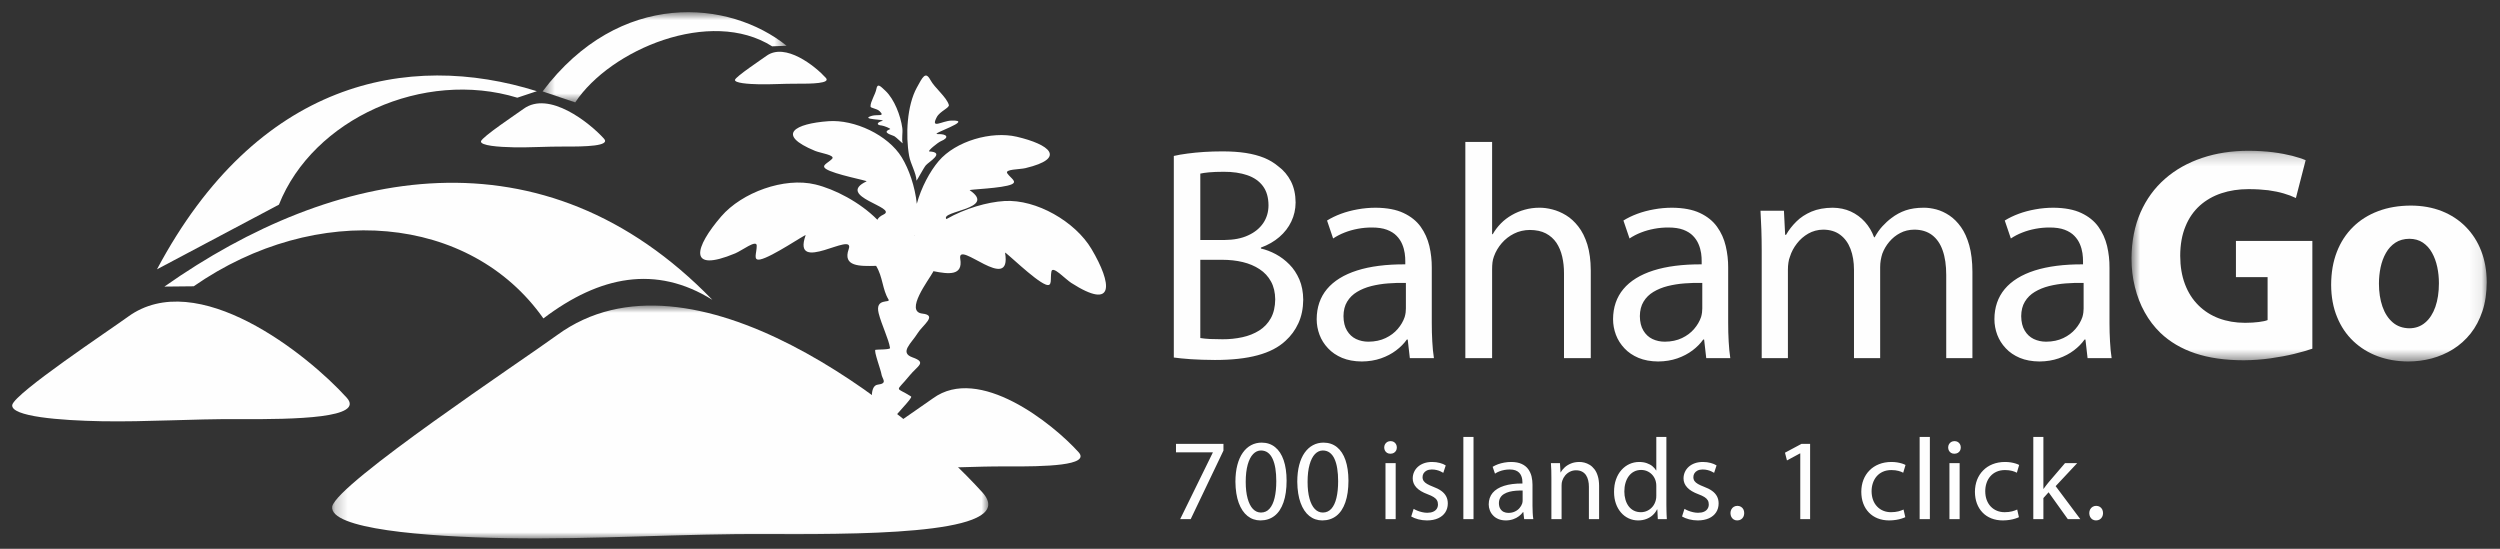 <?xml version="1.0" encoding="UTF-8" standalone="no"?>
<svg width="205px" height="45px" viewBox="0 0 205 45" version="1.1" xmlns="http://www.w3.org/2000/svg" xmlns:xlink="http://www.w3.org/1999/xlink">
    <rect x="0" y="0" width="205" height="45" fill="#333333" stroke="none"/>
    <!-- Generator: Sketch 41.1 (35376) - http://www.bohemiancoding.com/sketch -->
    <title>Artboard</title>
    <desc>Created with Sketch.</desc>
    <defs>
        <polygon id="path-1" points="0.234 20 54.039 20 54.039 0.907 0.234 0.907 0.234 20"></polygon>
        <polygon id="path-3" points="20.501 0.851 0.492 0.851 0.492 8.248 20.501 8.248 20.501 0.851"></polygon>
        <polygon id="path-5" points="29.913 17.492 29.913 0.214 0.782 0.214 0.782 17.492 29.913 17.492"></polygon>
    </defs>
    <g id="Page-1" stroke="none" stroke-width="1" fill="none" fill-rule="evenodd">
        <g id="Artboard">
            <g id="Page-1" transform="translate(1, 0)">
                <path d="M0.003,33.207 C0.215,32.225 8.051,27.027 9.489,25.977 C15.162,21.834 24.202,29.045 27.43,32.609 C28.936,34.273 23.332,34.399 18.493,34.369 C14.785,34.344 11.047,34.607 7.353,34.542 C3.894,34.48 -0.127,34.154 0.003,33.207" id="Fill-1" fill="#FEFEFE"></path>
                <path d="M38.438,11.589 C38.516,11.228 41.398,9.316 41.927,8.929 C44.013,7.405 47.339,10.058 48.526,11.37 C49.08,11.981 47.019,12.028 45.239,12.017 C43.875,12.008 42.5,12.104 41.141,12.08 C39.868,12.058 38.389,11.938 38.438,11.589" id="Fill-3" fill="#FEFEFE"></path>
                <path d="M59.267,6.549 C59.324,6.282 61.454,4.869 61.844,4.584 C63.387,3.458 65.843,5.418 66.72,6.387 C67.128,6.839 65.606,6.873 64.292,6.864 C63.284,6.858 62.268,6.929 61.265,6.912 C60.325,6.895 59.231,6.806 59.267,6.549" id="Fill-5" fill="#FEFEFE"></path>
                <g id="Group-9" transform="translate(26, 24.149)">
                    <mask id="mask-2" fill="white">
                        <use xlink:href="#path-1"></use>
                    </mask>
                    <g id="Clip-8"></g>
                    <path d="M0.24,17.386 C0.651,15.476 15.884,5.371 18.679,3.331 C29.705,-4.723 47.278,9.292 53.554,16.224 C56.48,19.456 45.588,19.702 36.182,19.643 C28.972,19.595 21.706,20.106 14.526,19.98 C7.801,19.861 -0.014,19.226 0.24,17.386" id="Fill-7" fill="#FEFEFE" mask="url(#mask-2)"></path>
                </g>
                <path d="M74.152,14.816 C74.132,14.187 73.67,13.453 73.551,12.792 C73.247,11.1 73.368,8.659 74.181,7.181 C74.646,6.339 74.883,5.799 75.291,6.555 C75.65,7.221 76.613,7.948 76.806,8.604 C76.876,8.838 76.067,9.125 75.816,9.603 C75.278,10.629 76.246,9.912 77.008,9.888 C79.008,9.825 75.081,11.024 75.914,10.997 C76.637,10.975 76.897,11.269 76.148,11.581 C75.903,11.683 75.018,12.406 75.205,12.418 C76.545,12.496 75.157,13.272 74.919,13.555 C74.729,13.781 74.197,14.799 74.152,14.816 L74.152,14.816 Z M73.022,11.753 C72.992,11.752 72.506,11.274 72.357,11.182 C72.171,11.066 71.244,10.882 71.986,10.591 C72.09,10.551 71.457,10.305 71.301,10.292 C70.82,10.254 70.913,10.039 71.326,9.92 C71.802,9.782 69.363,9.824 70.504,9.494 C70.939,9.367 71.617,9.594 71.125,9.114 C70.896,8.89 70.387,8.876 70.382,8.732 C70.372,8.326 70.782,7.738 70.863,7.296 C70.955,6.794 71.188,7.055 71.605,7.446 C72.335,8.132 72.852,9.488 72.99,10.499 C73.044,10.895 72.917,11.394 73.022,11.753 L73.022,11.753 Z M73.965,19.268 L73.972,19.317 L73.952,19.303 L73.965,19.268 Z M71.949,34.739 C72.296,34.126 73.881,32.624 73.709,32.512 C72.392,31.66 72.405,32.247 73.571,30.811 C74.252,29.973 75.029,29.731 73.821,29.303 C72.725,28.913 73.753,28.126 74.234,27.341 C74.644,26.665 75.908,25.852 74.638,25.716 C73.148,25.554 75.161,22.95 75.502,22.316 C75.516,22.29 75.528,22.263 75.54,22.237 C76.792,22.485 77.975,22.63 77.741,21.227 C77.465,19.58 81.993,24.182 81.416,20.724 C81.39,20.57 83.831,22.979 84.738,23.329 C85.33,23.557 85.103,22.876 85.214,22.269 C85.312,21.739 86.328,22.867 86.84,23.196 C90.448,25.512 90.194,23.266 88.5,20.413 C87.177,18.184 83.986,16.323 81.361,16.484 C79.973,16.568 78.146,17.083 76.603,17.966 C76.065,17.283 80.791,17.153 78.518,15.599 C78.412,15.526 81.236,15.45 81.962,15.112 C82.435,14.891 81.901,14.636 81.604,14.223 C81.344,13.864 82.595,13.904 83.082,13.788 C86.517,12.966 85.038,11.836 82.377,11.213 C80.297,10.727 77.371,11.561 75.969,13.211 C75.257,14.049 74.549,15.354 74.178,16.712 C74.032,15.291 73.53,13.863 72.948,12.91 C71.82,11.062 69.06,9.782 66.931,9.938 C64.205,10.137 62.568,11.024 65.833,12.371 C66.296,12.562 67.536,12.717 67.225,13.032 C66.867,13.393 66.299,13.562 66.733,13.854 C67.397,14.301 70.174,14.817 70.058,14.871 C67.449,16.11 72.69,17.002 71.448,17.592 C71.176,17.721 71.018,17.866 70.945,18.021 C69.508,16.571 67.438,15.506 65.857,15.125 C63.3,14.508 59.833,15.783 58.141,17.746 C55.975,20.26 55.332,22.426 59.289,20.776 C59.851,20.542 61.049,19.608 61.052,20.148 C61.055,20.764 60.714,21.397 61.336,21.275 C62.29,21.089 65.114,19.144 65.062,19.29 C63.89,22.594 69.152,18.855 68.593,20.429 C68.086,21.858 69.475,21.836 70.841,21.8 C71.4,22.714 71.353,23.747 71.857,24.557 C72.062,24.887 70.721,24.384 71.053,25.698 C71.29,26.637 71.869,27.791 71.984,28.537 C72.006,28.678 70.929,28.653 70.791,28.683 C70.619,28.721 71.241,30.374 71.279,30.682 C71.328,31.075 71.834,31.436 70.974,31.542 C69.809,31.686 70.991,35.995 71.949,34.739 L71.949,34.739 Z" id="Fill-10" fill="#FEFEFE"></path>
                <path d="M69.192,37.475 C69.332,36.821 74.547,33.362 75.503,32.663 C79.278,29.907 85.293,34.704 87.441,37.077 C88.443,38.183 84.714,38.267 81.495,38.246 C79.027,38.231 76.539,38.405 74.082,38.362 C71.78,38.321 69.105,38.104 69.192,37.475" id="Fill-12" fill="#FEFEFE"></path>
                <path d="M12.483,23.5 L14.884,23.475 C24.963,16.483 37.553,17.582 43.558,26.111 C48.177,22.611 52.796,21.705 57.416,24.588 C43.528,10.268 26.369,13.728 12.483,23.5" id="Fill-14" fill="#FEFEFE"></path>
                <path d="M43.022,7.478 L41.42,8.011 C33.735,5.669 24.675,9.729 21.872,16.781 L11.872,22.084 C20.086,6.657 32.414,4.157 43.022,7.478" id="Fill-16" fill="#FEFEFE"></path>
                <g id="Group-20" transform="translate(43, 0.149)">
                    <mask id="mask-4" fill="white">
                        <use xlink:href="#path-3"></use>
                    </mask>
                    <g id="Clip-19"></g>
                    <path d="M20.501,3.603 L19.316,3.65 C14.277,0.452 6.043,3.9 3.169,8.248 L0.492,7.346 C6.827,-1.063 15.847,-0.15 20.501,3.603" id="Fill-18" fill="#FEFEFE" mask="url(#mask-4)"></path>
                </g>
                <path d="M170.87,42.675 C170.987,42.674 171.091,42.649 171.177,42.596 C171.263,42.543 171.329,42.474 171.376,42.384 C171.425,42.293 171.45,42.192 171.45,42.076 C171.448,41.958 171.425,41.856 171.378,41.765 C171.331,41.676 171.266,41.607 171.182,41.557 C171.099,41.506 171.001,41.481 170.89,41.479 C170.776,41.481 170.679,41.506 170.595,41.558 C170.511,41.61 170.44,41.68 170.393,41.77 C170.345,41.86 170.321,41.961 170.319,42.076 C170.321,42.192 170.345,42.293 170.39,42.384 C170.436,42.474 170.501,42.543 170.583,42.596 C170.665,42.649 170.763,42.674 170.87,42.675 L170.87,42.675 Z M166.558,35.83 L165.731,35.83 L165.731,42.57 L166.558,42.57 L166.558,40.842 L166.985,40.367 L168.561,42.57 L169.587,42.57 L167.563,39.864 L169.331,37.975 L168.333,37.975 L166.975,39.561 C166.907,39.643 166.839,39.731 166.768,39.822 C166.7,39.914 166.636,40 166.577,40.083 L166.558,40.083 L166.558,35.83 Z M164.411,41.782 C164.294,41.838 164.153,41.887 163.987,41.932 C163.823,41.976 163.622,41.997 163.384,42 C163.155,42 162.944,41.961 162.751,41.882 C162.557,41.803 162.39,41.69 162.245,41.54 C162.102,41.391 161.991,41.211 161.911,40.999 C161.831,40.787 161.792,40.548 161.79,40.282 C161.79,40.043 161.825,39.819 161.895,39.61 C161.966,39.401 162.067,39.217 162.206,39.058 C162.345,38.898 162.513,38.773 162.716,38.682 C162.917,38.592 163.149,38.546 163.413,38.545 C163.641,38.546 163.835,38.57 163.995,38.614 C164.153,38.658 164.282,38.707 164.382,38.764 L164.571,38.127 C164.495,38.084 164.397,38.045 164.28,38.008 C164.161,37.971 164.028,37.94 163.882,37.916 C163.735,37.893 163.579,37.881 163.413,37.881 C163.036,37.882 162.698,37.944 162.393,38.065 C162.093,38.184 161.833,38.355 161.618,38.575 C161.401,38.793 161.235,39.053 161.118,39.35 C161.005,39.648 160.946,39.974 160.944,40.33 C160.946,40.682 161.001,41.002 161.108,41.288 C161.216,41.576 161.37,41.822 161.571,42.029 C161.768,42.236 162.011,42.395 162.29,42.506 C162.571,42.617 162.886,42.674 163.233,42.675 C163.438,42.674 163.628,42.657 163.802,42.629 C163.974,42.601 164.122,42.567 164.251,42.524 C164.38,42.484 164.479,42.445 164.552,42.408 L164.411,41.782 Z M159.272,36.172 C159.167,36.173 159.075,36.196 158.997,36.242 C158.919,36.29 158.858,36.354 158.815,36.431 C158.772,36.51 158.749,36.597 158.749,36.694 C158.749,36.789 158.772,36.875 158.813,36.953 C158.854,37.03 158.913,37.091 158.987,37.137 C159.063,37.182 159.151,37.205 159.253,37.206 C159.364,37.205 159.46,37.182 159.538,37.137 C159.616,37.091 159.679,37.03 159.722,36.953 C159.763,36.875 159.784,36.789 159.784,36.694 C159.784,36.594 159.763,36.504 159.72,36.428 C159.677,36.349 159.616,36.287 159.54,36.24 C159.464,36.195 159.374,36.173 159.272,36.172 L159.272,36.172 Z M158.854,42.571 L159.69,42.571 L159.69,37.975 L158.854,37.975 L158.854,42.571 Z M156.411,42.57 L157.249,42.57 L157.249,35.83 L156.411,35.83 L156.411,42.57 Z M155.091,41.782 C154.974,41.838 154.833,41.887 154.667,41.932 C154.503,41.976 154.302,41.997 154.065,42 C153.835,42 153.626,41.961 153.431,41.882 C153.237,41.803 153.071,41.69 152.927,41.54 C152.782,41.391 152.671,41.211 152.591,40.999 C152.513,40.787 152.472,40.548 152.47,40.282 C152.47,40.043 152.505,39.819 152.577,39.61 C152.647,39.401 152.749,39.217 152.886,39.058 C153.024,38.898 153.194,38.773 153.395,38.682 C153.597,38.592 153.831,38.546 154.095,38.545 C154.321,38.546 154.515,38.57 154.675,38.614 C154.835,38.658 154.964,38.707 155.063,38.764 L155.253,38.127 C155.175,38.084 155.079,38.045 154.962,38.008 C154.843,37.971 154.71,37.94 154.563,37.916 C154.415,37.893 154.261,37.881 154.095,37.881 C153.718,37.882 153.378,37.944 153.075,38.065 C152.772,38.184 152.513,38.355 152.298,38.575 C152.081,38.793 151.915,39.053 151.8,39.35 C151.686,39.648 151.628,39.974 151.626,40.33 C151.628,40.682 151.681,41.002 151.788,41.288 C151.895,41.576 152.05,41.822 152.251,42.029 C152.45,42.236 152.69,42.395 152.97,42.506 C153.253,42.617 153.565,42.674 153.913,42.675 C154.12,42.674 154.309,42.657 154.481,42.629 C154.653,42.601 154.802,42.567 154.931,42.524 C155.059,42.484 155.159,42.445 155.233,42.408 L155.091,41.782 Z M146.622,42.57 L147.429,42.57 L147.429,36.399 L146.718,36.399 L145.368,37.121 L145.53,37.756 L146.602,37.178 L146.622,37.178 L146.622,42.57 Z M141.448,42.675 C141.565,42.674 141.667,42.649 141.755,42.596 C141.841,42.543 141.907,42.474 141.954,42.384 C142.001,42.293 142.026,42.192 142.026,42.076 C142.026,41.958 142.001,41.856 141.956,41.765 C141.909,41.676 141.843,41.607 141.759,41.557 C141.675,41.506 141.577,41.481 141.468,41.479 C141.354,41.481 141.257,41.506 141.171,41.558 C141.087,41.61 141.018,41.68 140.972,41.77 C140.923,41.86 140.899,41.961 140.897,42.076 C140.899,42.192 140.923,42.293 140.968,42.384 C141.015,42.474 141.079,42.543 141.161,42.596 C141.243,42.649 141.341,42.674 141.448,42.675 L141.448,42.675 Z M136.927,42.352 C137.089,42.448 137.282,42.526 137.505,42.584 C137.725,42.643 137.964,42.674 138.218,42.675 C138.577,42.674 138.884,42.613 139.138,42.498 C139.391,42.381 139.587,42.218 139.722,42.01 C139.856,41.803 139.925,41.563 139.927,41.288 C139.927,41.063 139.882,40.863 139.79,40.695 C139.698,40.523 139.563,40.374 139.384,40.247 C139.206,40.12 138.983,40.008 138.722,39.912 C138.522,39.834 138.358,39.76 138.231,39.686 C138.104,39.613 138.009,39.531 137.948,39.444 C137.888,39.356 137.856,39.249 137.856,39.124 C137.856,39.008 137.886,38.904 137.944,38.809 C138.003,38.715 138.089,38.639 138.2,38.584 C138.313,38.528 138.452,38.499 138.616,38.497 C138.759,38.499 138.89,38.513 139.011,38.543 C139.13,38.572 139.235,38.608 139.327,38.651 C139.421,38.692 139.497,38.733 139.558,38.773 L139.757,38.165 C139.63,38.082 139.472,38.014 139.278,37.963 C139.085,37.908 138.87,37.882 138.636,37.881 C138.39,37.882 138.171,37.916 137.975,37.986 C137.78,38.056 137.612,38.153 137.475,38.276 C137.339,38.4 137.233,38.543 137.161,38.705 C137.089,38.867 137.05,39.041 137.05,39.229 C137.048,39.504 137.147,39.752 137.349,39.971 C137.55,40.191 137.858,40.375 138.274,40.529 C138.477,40.604 138.641,40.68 138.765,40.758 C138.888,40.836 138.979,40.924 139.036,41.022 C139.093,41.119 139.122,41.234 139.12,41.365 C139.12,41.496 139.089,41.613 139.022,41.715 C138.96,41.817 138.862,41.899 138.733,41.958 C138.6,42.017 138.436,42.047 138.237,42.048 C138.097,42.047 137.956,42.03 137.821,41.997 C137.682,41.966 137.556,41.926 137.434,41.877 C137.315,41.828 137.214,41.778 137.126,41.726 L136.927,42.352 Z M134.817,40.644 C134.817,40.709 134.815,40.772 134.809,40.83 C134.802,40.891 134.794,40.946 134.778,41.004 C134.727,41.211 134.64,41.389 134.518,41.537 C134.397,41.686 134.253,41.799 134.087,41.879 C133.923,41.959 133.743,41.999 133.554,42 C133.331,41.999 133.136,41.955 132.966,41.866 C132.796,41.778 132.655,41.656 132.54,41.5 C132.427,41.344 132.341,41.163 132.284,40.959 C132.225,40.756 132.196,40.535 132.196,40.301 C132.196,40.048 132.227,39.816 132.29,39.601 C132.352,39.387 132.442,39.199 132.561,39.04 C132.679,38.882 132.823,38.758 132.993,38.67 C133.163,38.581 133.356,38.537 133.573,38.535 C133.784,38.537 133.97,38.581 134.136,38.668 C134.302,38.754 134.44,38.869 134.552,39.014 C134.661,39.157 134.737,39.319 134.778,39.494 C134.794,39.548 134.802,39.607 134.809,39.67 C134.815,39.733 134.817,39.791 134.817,39.846 L134.817,40.644 Z M134.817,35.83 L134.817,38.572 L134.798,38.572 C134.727,38.451 134.63,38.338 134.503,38.233 C134.38,38.129 134.224,38.045 134.042,37.981 C133.86,37.915 133.649,37.882 133.413,37.881 C133.132,37.882 132.868,37.938 132.62,38.049 C132.372,38.162 132.151,38.323 131.962,38.537 C131.77,38.748 131.622,39.007 131.513,39.311 C131.405,39.613 131.352,39.956 131.352,40.339 C131.352,40.69 131.403,41.008 131.503,41.293 C131.602,41.578 131.745,41.825 131.923,42.03 C132.1,42.236 132.311,42.395 132.55,42.506 C132.788,42.617 133.048,42.674 133.327,42.675 C133.577,42.674 133.804,42.634 134.007,42.555 C134.21,42.477 134.384,42.369 134.53,42.235 C134.677,42.099 134.792,41.945 134.874,41.774 L134.903,41.774 L134.94,42.57 L135.681,42.57 C135.675,42.465 135.669,42.346 135.661,42.215 C135.657,42.083 135.651,41.945 135.649,41.803 C135.645,41.66 135.643,41.522 135.643,41.384 L135.643,35.83 L134.817,35.83 Z M126.214,42.57 L127.05,42.57 L127.05,39.808 C127.05,39.735 127.054,39.665 127.063,39.598 C127.073,39.53 127.087,39.471 127.106,39.418 C127.157,39.262 127.237,39.117 127.343,38.989 C127.45,38.861 127.579,38.758 127.729,38.682 C127.88,38.606 128.044,38.565 128.225,38.564 C128.423,38.565 128.589,38.6 128.725,38.672 C128.86,38.742 128.97,38.84 129.054,38.965 C129.136,39.089 129.196,39.233 129.233,39.397 C129.272,39.561 129.292,39.735 129.29,39.922 L129.29,42.57 L130.126,42.57 L130.126,39.836 C130.124,39.522 130.087,39.252 130.016,39.028 C129.948,38.803 129.854,38.616 129.737,38.467 C129.62,38.319 129.491,38.199 129.349,38.115 C129.206,38.029 129.061,37.969 128.915,37.932 C128.768,37.897 128.632,37.879 128.501,37.881 C128.249,37.883 128.02,37.924 127.821,38.006 C127.62,38.089 127.448,38.194 127.307,38.323 C127.167,38.453 127.057,38.59 126.983,38.735 L126.964,38.735 L126.917,37.975 L126.175,37.975 C126.19,38.164 126.198,38.358 126.206,38.558 C126.21,38.758 126.214,38.979 126.214,39.219 L126.214,42.57 Z M123.856,41.024 C123.856,41.061 123.854,41.104 123.849,41.148 C123.843,41.194 123.833,41.241 123.819,41.288 C123.774,41.42 123.702,41.545 123.602,41.66 C123.503,41.778 123.376,41.873 123.222,41.945 C123.071,42.018 122.891,42.056 122.688,42.058 C122.548,42.058 122.419,42.029 122.302,41.975 C122.184,41.916 122.091,41.829 122.02,41.711 C121.948,41.594 121.913,41.444 121.911,41.26 C121.913,41.083 121.95,40.932 122.026,40.808 C122.1,40.684 122.202,40.582 122.333,40.506 C122.464,40.426 122.612,40.365 122.778,40.323 C122.944,40.282 123.12,40.254 123.304,40.239 C123.489,40.225 123.673,40.221 123.856,40.225 L123.856,41.024 Z M124.665,39.75 C124.665,39.52 124.64,39.295 124.589,39.073 C124.536,38.854 124.446,38.653 124.317,38.475 C124.188,38.295 124.011,38.151 123.782,38.045 C123.554,37.938 123.266,37.883 122.917,37.881 C122.722,37.881 122.534,37.898 122.35,37.932 C122.167,37.965 121.993,38.01 121.831,38.07 C121.671,38.131 121.526,38.199 121.397,38.278 L121.589,38.839 C121.696,38.766 121.815,38.705 121.946,38.654 C122.077,38.602 122.214,38.564 122.358,38.537 C122.503,38.51 122.647,38.497 122.794,38.497 C122.979,38.497 123.138,38.52 123.263,38.567 C123.388,38.614 123.491,38.678 123.567,38.756 C123.645,38.836 123.702,38.923 123.741,39.018 C123.78,39.111 123.806,39.204 123.821,39.298 C123.833,39.392 123.839,39.476 123.839,39.551 L123.839,39.647 C123.245,39.643 122.743,39.708 122.333,39.838 C121.923,39.969 121.61,40.162 121.395,40.416 C121.184,40.672 121.077,40.985 121.075,41.356 C121.075,41.523 121.104,41.686 121.165,41.842 C121.222,41.997 121.311,42.139 121.431,42.264 C121.546,42.39 121.692,42.488 121.868,42.563 C122.044,42.635 122.247,42.674 122.479,42.675 C122.698,42.674 122.897,42.64 123.079,42.578 C123.259,42.516 123.417,42.432 123.554,42.328 C123.688,42.225 123.8,42.113 123.886,41.991 L123.913,41.991 L123.981,42.57 L124.731,42.57 C124.706,42.412 124.688,42.24 124.681,42.051 C124.669,41.864 124.665,41.67 124.665,41.469 L124.665,39.75 Z M118.995,42.57 L119.829,42.57 L119.829,35.83 L118.995,35.83 L118.995,42.57 Z M114.72,42.352 C114.884,42.448 115.075,42.526 115.298,42.584 C115.518,42.643 115.759,42.674 116.011,42.675 C116.37,42.674 116.677,42.613 116.931,42.498 C117.184,42.381 117.38,42.218 117.516,42.01 C117.649,41.803 117.718,41.563 117.72,41.288 C117.72,41.063 117.675,40.863 117.583,40.695 C117.491,40.523 117.356,40.374 117.177,40.247 C116.999,40.12 116.776,40.008 116.515,39.912 C116.315,39.834 116.151,39.76 116.024,39.686 C115.897,39.613 115.802,39.531 115.743,39.444 C115.681,39.356 115.649,39.249 115.649,39.124 C115.649,39.008 115.679,38.904 115.737,38.809 C115.796,38.715 115.882,38.639 115.993,38.584 C116.106,38.528 116.245,38.499 116.409,38.497 C116.552,38.499 116.682,38.513 116.804,38.543 C116.923,38.572 117.028,38.608 117.12,38.651 C117.214,38.692 117.29,38.733 117.35,38.773 L117.55,38.165 C117.425,38.082 117.265,38.014 117.071,37.963 C116.878,37.908 116.663,37.882 116.429,37.881 C116.184,37.882 115.964,37.916 115.768,37.986 C115.573,38.056 115.407,38.153 115.268,38.276 C115.132,38.4 115.026,38.543 114.954,38.705 C114.882,38.867 114.843,39.041 114.843,39.229 C114.841,39.504 114.94,39.752 115.141,39.971 C115.343,40.191 115.651,40.375 116.067,40.529 C116.27,40.604 116.432,40.68 116.557,40.758 C116.682,40.836 116.772,40.924 116.829,41.022 C116.886,41.119 116.915,41.234 116.913,41.365 C116.913,41.496 116.882,41.613 116.817,41.715 C116.753,41.817 116.655,41.899 116.524,41.958 C116.393,42.017 116.229,42.047 116.03,42.048 C115.89,42.047 115.749,42.03 115.614,41.997 C115.475,41.966 115.347,41.926 115.227,41.877 C115.108,41.828 115.007,41.778 114.919,41.726 L114.72,42.352 Z M113.028,36.172 C112.923,36.173 112.831,36.196 112.753,36.242 C112.675,36.29 112.614,36.354 112.571,36.431 C112.528,36.51 112.505,36.597 112.505,36.694 C112.505,36.789 112.528,36.875 112.569,36.953 C112.61,37.03 112.669,37.091 112.743,37.137 C112.819,37.182 112.907,37.205 113.009,37.206 C113.12,37.205 113.214,37.182 113.294,37.137 C113.372,37.091 113.434,37.03 113.477,36.953 C113.518,36.875 113.54,36.789 113.54,36.694 C113.54,36.594 113.518,36.504 113.475,36.428 C113.432,36.349 113.372,36.287 113.296,36.24 C113.22,36.195 113.128,36.173 113.028,36.172 L113.028,36.172 Z M112.61,42.571 L113.446,42.571 L113.446,37.975 L112.61,37.975 L112.61,42.571 Z M107.474,36.94 C107.692,36.942 107.88,37 108.038,37.119 C108.196,37.238 108.327,37.406 108.429,37.629 C108.53,37.849 108.606,38.115 108.653,38.422 C108.704,38.731 108.727,39.074 108.727,39.456 C108.727,39.985 108.681,40.441 108.589,40.824 C108.499,41.208 108.36,41.504 108.175,41.713 C107.989,41.922 107.755,42.027 107.474,42.029 C107.22,42.028 106.999,41.93 106.811,41.733 C106.624,41.537 106.479,41.252 106.378,40.879 C106.274,40.504 106.222,40.05 106.222,39.513 C106.222,38.951 106.278,38.481 106.386,38.098 C106.493,37.717 106.64,37.429 106.827,37.233 C107.016,37.039 107.231,36.94 107.474,36.94 L107.474,36.94 Z M107.53,36.295 C107.216,36.295 106.929,36.364 106.665,36.504 C106.403,36.643 106.177,36.847 105.983,37.119 C105.79,37.391 105.641,37.727 105.536,38.125 C105.431,38.525 105.378,38.983 105.376,39.504 C105.386,40.186 105.475,40.762 105.647,41.234 C105.821,41.705 106.059,42.063 106.362,42.307 C106.667,42.55 107.02,42.674 107.427,42.675 C107.88,42.674 108.266,42.547 108.587,42.297 C108.905,42.047 109.149,41.68 109.317,41.195 C109.487,40.711 109.571,40.119 109.573,39.418 C109.571,38.762 109.489,38.199 109.331,37.735 C109.171,37.27 108.936,36.913 108.634,36.668 C108.329,36.421 107.962,36.297 107.53,36.295 L107.53,36.295 Z M102.401,36.94 C102.62,36.942 102.807,37 102.968,37.119 C103.126,37.238 103.255,37.406 103.356,37.629 C103.458,37.849 103.534,38.115 103.583,38.422 C103.632,38.731 103.655,39.074 103.655,39.456 C103.655,39.985 103.61,40.441 103.518,40.824 C103.427,41.208 103.288,41.504 103.102,41.713 C102.919,41.922 102.684,42.027 102.401,42.029 C102.147,42.028 101.927,41.93 101.739,41.733 C101.552,41.537 101.409,41.252 101.306,40.879 C101.202,40.504 101.149,40.05 101.149,39.513 C101.149,38.951 101.206,38.481 101.313,38.098 C101.421,37.717 101.567,37.429 101.757,37.233 C101.944,37.039 102.159,36.94 102.401,36.94 L102.401,36.94 Z M102.46,36.295 C102.143,36.295 101.856,36.364 101.593,36.504 C101.331,36.643 101.104,36.847 100.911,37.119 C100.718,37.391 100.569,37.727 100.464,38.125 C100.358,38.525 100.306,38.983 100.304,39.504 C100.313,40.186 100.403,40.762 100.575,41.234 C100.749,41.705 100.987,42.063 101.292,42.307 C101.595,42.55 101.95,42.674 102.354,42.675 C102.807,42.674 103.194,42.547 103.515,42.297 C103.835,42.047 104.077,41.68 104.245,41.195 C104.415,40.711 104.499,40.119 104.501,39.418 C104.499,38.762 104.419,38.199 104.259,37.735 C104.099,37.27 103.866,36.913 103.561,36.668 C103.259,36.421 102.891,36.297 102.46,36.295 L102.46,36.295 Z M95.431,36.399 L95.431,37.092 L98.45,37.092 L98.45,37.111 L95.773,42.57 L96.637,42.57 L99.323,36.949 L99.323,36.399 L95.431,36.399 Z" id="Fill-21" fill="#FEFEFE"></path>
                <g id="Group-25" transform="translate(173, 12.149)">
                    <mask id="mask-6" fill="white">
                        <use xlink:href="#path-5"></use>
                    </mask>
                    <g id="Clip-24"></g>
                    <path d="M15.613,7.605 L9.347,7.605 L9.347,10.576 L11.943,10.576 L11.943,14.097 C11.789,14.164 11.549,14.213 11.226,14.255 C10.902,14.296 10.523,14.322 10.095,14.322 C9.312,14.322 8.597,14.197 7.949,13.956 C7.298,13.71 6.737,13.352 6.266,12.881 C5.793,12.412 5.425,11.837 5.168,11.155 C4.91,10.476 4.78,9.703 4.777,8.828 C4.78,7.908 4.923,7.105 5.207,6.419 C5.484,5.732 5.88,5.166 6.383,4.712 C6.889,4.259 7.481,3.922 8.159,3.697 C8.834,3.473 9.575,3.36 10.37,3.36 C10.982,3.36 11.527,3.394 11.998,3.451 C12.467,3.515 12.887,3.602 13.254,3.71 C13.624,3.817 13.96,3.942 14.264,4.089 L15.063,0.987 C14.789,0.867 14.424,0.751 13.97,0.63 C13.514,0.515 12.992,0.413 12.387,0.335 C11.784,0.261 11.123,0.219 10.396,0.214 C9.008,0.214 7.731,0.409 6.572,0.801 C5.405,1.192 4.389,1.762 3.529,2.515 C2.667,3.269 1.998,4.188 1.518,5.279 C1.04,6.373 0.794,7.623 0.782,9.029 C0.782,9.851 0.873,10.638 1.062,11.384 C1.244,12.128 1.508,12.82 1.865,13.456 C2.215,14.088 2.646,14.655 3.154,15.146 C3.924,15.882 4.872,16.444 6.003,16.823 C7.133,17.202 8.464,17.393 9.995,17.393 C10.743,17.388 11.472,17.334 12.178,17.235 C12.887,17.134 13.537,17.014 14.129,16.869 C14.722,16.722 15.217,16.582 15.613,16.444 L15.613,7.605 Z M23.695,4.709 C22.704,4.712 21.809,4.862 21.006,5.166 C20.209,5.466 19.52,5.898 18.947,6.464 C18.372,7.031 17.927,7.712 17.62,8.511 C17.311,9.306 17.157,10.207 17.154,11.201 C17.157,12.187 17.32,13.074 17.64,13.847 C17.956,14.625 18.401,15.283 18.971,15.824 C19.547,16.369 20.212,16.781 20.977,17.064 C21.744,17.347 22.572,17.488 23.47,17.492 C24.128,17.492 24.773,17.409 25.398,17.244 C26.02,17.076 26.608,16.826 27.154,16.486 C27.695,16.148 28.174,15.72 28.59,15.2 C29.002,14.684 29.322,14.072 29.558,13.369 C29.793,12.666 29.907,11.871 29.913,10.976 C29.907,10.046 29.759,9.203 29.462,8.437 C29.168,7.671 28.747,7.013 28.198,6.457 C27.651,5.898 26.995,5.47 26.238,5.166 C25.476,4.866 24.628,4.712 23.695,4.709 L23.695,4.709 Z M23.57,7.431 C24,7.435 24.37,7.539 24.677,7.746 C24.982,7.955 25.235,8.228 25.427,8.58 C25.622,8.927 25.762,9.316 25.855,9.748 C25.947,10.177 25.991,10.623 25.991,11.076 C25.991,11.821 25.892,12.469 25.697,13.023 C25.502,13.572 25.226,14.001 24.864,14.305 C24.503,14.613 24.073,14.767 23.57,14.771 C23.029,14.763 22.572,14.605 22.201,14.285 C21.831,13.967 21.552,13.536 21.36,12.986 C21.169,12.433 21.073,11.808 21.073,11.101 C21.073,10.646 21.12,10.203 21.21,9.769 C21.302,9.335 21.448,8.941 21.648,8.591 C21.846,8.238 22.105,7.959 22.422,7.75 C22.738,7.543 23.12,7.435 23.57,7.431 L23.57,7.431 Z" id="Fill-23" fill="#FEFEFE" mask="url(#mask-6)"></path>
                </g>
                <path d="M95.253,29.317 C95.614,29.368 96.08,29.413 96.647,29.454 C97.212,29.493 97.874,29.513 98.623,29.518 C99.996,29.518 101.162,29.393 102.119,29.134 C103.08,28.877 103.845,28.481 104.416,27.944 C104.857,27.545 105.211,27.067 105.468,26.504 C105.726,25.943 105.859,25.297 105.865,24.573 C105.859,23.95 105.752,23.396 105.548,22.917 C105.339,22.438 105.07,22.022 104.728,21.682 C104.386,21.337 104.017,21.057 103.609,20.84 C103.205,20.624 102.796,20.469 102.394,20.378 L102.394,20.303 C102.98,20.09 103.484,19.799 103.908,19.434 C104.334,19.067 104.662,18.643 104.89,18.161 C105.119,17.678 105.236,17.163 105.24,16.607 C105.236,15.946 105.107,15.363 104.857,14.869 C104.603,14.373 104.257,13.961 103.816,13.637 C103.48,13.354 103.093,13.121 102.656,12.941 C102.218,12.764 101.714,12.63 101.154,12.543 C100.587,12.455 99.943,12.413 99.222,12.413 C98.718,12.413 98.224,12.43 97.736,12.459 C97.249,12.492 96.796,12.534 96.372,12.592 C95.942,12.647 95.573,12.713 95.253,12.788 L95.253,29.317 Z M97.425,14.236 C97.595,14.195 97.833,14.162 98.14,14.132 C98.449,14.104 98.853,14.086 99.347,14.086 C100.084,14.082 100.728,14.178 101.275,14.365 C101.824,14.553 102.252,14.848 102.556,15.256 C102.859,15.659 103.013,16.184 103.017,16.833 C103.017,17.378 102.873,17.866 102.586,18.294 C102.298,18.717 101.886,19.055 101.345,19.301 C100.808,19.551 100.16,19.674 99.398,19.68 L97.425,19.68 L97.425,14.236 Z M97.425,21.303 L99.222,21.303 C99.822,21.303 100.38,21.364 100.904,21.489 C101.423,21.614 101.886,21.809 102.285,22.073 C102.685,22.335 102.998,22.672 103.222,23.085 C103.447,23.491 103.562,23.982 103.568,24.548 C103.562,25.156 103.443,25.671 103.209,26.092 C102.976,26.512 102.656,26.85 102.252,27.104 C101.845,27.358 101.386,27.541 100.871,27.653 C100.355,27.764 99.814,27.823 99.248,27.819 C98.861,27.819 98.515,27.811 98.214,27.798 C97.911,27.782 97.649,27.756 97.425,27.719 L97.425,21.303 Z M116.406,21.952 C116.41,21.344 116.343,20.754 116.207,20.171 C116.068,19.592 115.832,19.063 115.496,18.594 C115.158,18.124 114.687,17.745 114.087,17.465 C113.49,17.182 112.732,17.042 111.812,17.033 C111.3,17.033 110.804,17.079 110.322,17.167 C109.839,17.254 109.382,17.374 108.957,17.532 C108.533,17.69 108.154,17.874 107.818,18.083 L108.316,19.555 C108.603,19.364 108.916,19.2 109.261,19.067 C109.607,18.93 109.964,18.831 110.343,18.76 C110.722,18.688 111.105,18.655 111.486,18.655 C111.978,18.655 112.39,18.713 112.722,18.838 C113.052,18.963 113.322,19.129 113.521,19.338 C113.726,19.547 113.875,19.776 113.98,20.024 C114.084,20.27 114.15,20.516 114.187,20.762 C114.22,21.006 114.238,21.227 114.234,21.428 L114.234,21.676 C112.673,21.669 111.353,21.838 110.277,22.18 C109.195,22.526 108.375,23.034 107.812,23.704 C107.255,24.374 106.972,25.198 106.968,26.171 C106.968,26.612 107.046,27.042 107.201,27.454 C107.355,27.861 107.587,28.231 107.9,28.56 C108.209,28.892 108.591,29.151 109.052,29.346 C109.515,29.538 110.05,29.637 110.664,29.641 C111.238,29.637 111.761,29.551 112.236,29.387 C112.711,29.222 113.127,29.001 113.484,28.731 C113.841,28.461 114.134,28.165 114.359,27.844 L114.433,27.844 L114.607,29.368 L116.582,29.368 C116.517,28.952 116.472,28.497 116.447,28.003 C116.418,27.511 116.406,27 116.406,26.471 L116.406,21.952 Z M114.283,25.297 C114.283,25.397 114.275,25.51 114.263,25.626 C114.246,25.747 114.22,25.872 114.183,25.997 C114.066,26.342 113.875,26.671 113.613,26.974 C113.351,27.282 113.019,27.532 112.615,27.723 C112.216,27.915 111.746,28.015 111.212,28.019 C110.843,28.019 110.502,27.944 110.193,27.798 C109.884,27.649 109.64,27.42 109.453,27.108 C109.265,26.799 109.17,26.405 109.166,25.922 C109.17,25.456 109.269,25.056 109.468,24.732 C109.664,24.407 109.935,24.141 110.277,23.936 C110.617,23.729 111.009,23.57 111.445,23.458 C111.882,23.35 112.343,23.274 112.832,23.238 C113.318,23.2 113.8,23.188 114.283,23.2 L114.283,25.297 Z M119.158,29.368 L121.353,29.368 L121.353,22.077 C121.353,21.878 121.363,21.694 121.382,21.522 C121.404,21.352 121.443,21.19 121.503,21.028 C121.646,20.631 121.857,20.27 122.14,19.942 C122.42,19.618 122.757,19.354 123.148,19.159 C123.539,18.96 123.976,18.86 124.451,18.856 C124.966,18.86 125.404,18.952 125.761,19.139 C126.119,19.327 126.406,19.585 126.627,19.909 C126.843,20.237 127.002,20.616 127.101,21.044 C127.201,21.477 127.252,21.934 127.248,22.426 L127.248,29.368 L129.443,29.368 L129.443,22.176 C129.439,21.348 129.343,20.641 129.162,20.049 C128.978,19.46 128.732,18.967 128.425,18.577 C128.121,18.186 127.783,17.874 127.41,17.649 C127.039,17.424 126.664,17.266 126.285,17.171 C125.908,17.075 125.554,17.028 125.224,17.033 C124.812,17.033 124.414,17.087 124.035,17.192 C123.656,17.296 123.302,17.444 122.976,17.631 C122.64,17.823 122.336,18.051 122.07,18.323 C121.804,18.598 121.58,18.889 121.404,19.206 L121.353,19.206 L121.353,11.639 L119.158,11.639 L119.158,29.368 Z M140.71,21.952 C140.714,21.344 140.646,20.754 140.509,20.171 C140.373,19.592 140.136,19.063 139.798,18.594 C139.46,18.124 138.992,17.745 138.392,17.465 C137.792,17.182 137.035,17.042 136.115,17.033 C135.603,17.033 135.109,17.079 134.626,17.167 C134.144,17.254 133.685,17.374 133.261,17.532 C132.835,17.69 132.458,17.874 132.121,18.083 L132.621,19.555 C132.908,19.364 133.218,19.2 133.564,19.067 C133.91,18.93 134.269,18.831 134.648,18.76 C135.025,18.688 135.408,18.655 135.791,18.655 C136.283,18.655 136.693,18.713 137.027,18.838 C137.355,18.963 137.626,19.129 137.826,19.338 C138.031,19.547 138.179,19.776 138.283,20.024 C138.388,20.27 138.455,20.516 138.492,20.762 C138.525,21.006 138.542,21.227 138.537,21.428 L138.537,21.676 C136.978,21.669 135.658,21.838 134.58,22.18 C133.498,22.526 132.677,23.034 132.117,23.704 C131.558,24.374 131.277,25.198 131.271,26.171 C131.271,26.612 131.351,27.042 131.505,27.454 C131.658,27.861 131.892,28.231 132.203,28.56 C132.511,28.892 132.894,29.151 133.357,29.346 C133.818,29.538 134.355,29.637 134.966,29.641 C135.541,29.637 136.066,29.551 136.541,29.387 C137.013,29.222 137.431,29.001 137.789,28.731 C138.146,28.461 138.437,28.165 138.662,27.844 L138.738,27.844 L138.912,29.368 L140.884,29.368 C140.822,28.952 140.777,28.497 140.751,28.003 C140.722,27.511 140.71,27 140.71,26.471 L140.71,21.952 Z M138.587,25.297 C138.587,25.397 138.58,25.51 138.566,25.626 C138.55,25.747 138.525,25.872 138.488,25.997 C138.371,26.342 138.179,26.671 137.917,26.974 C137.656,27.282 137.322,27.532 136.92,27.723 C136.519,27.915 136.048,28.015 135.517,28.019 C135.146,28.019 134.804,27.944 134.498,27.798 C134.189,27.649 133.943,27.42 133.757,27.108 C133.57,26.799 133.472,26.405 133.468,25.922 C133.472,25.456 133.574,25.056 133.773,24.732 C133.968,24.407 134.238,24.141 134.58,23.936 C134.921,23.729 135.312,23.57 135.749,23.458 C136.187,23.35 136.648,23.274 137.134,23.238 C137.623,23.2 138.105,23.188 138.587,23.2 L138.587,25.297 Z M143.46,29.368 L145.609,29.368 L145.609,22.102 C145.609,21.911 145.621,21.723 145.65,21.536 C145.675,21.348 145.72,21.182 145.783,21.028 C145.9,20.653 146.087,20.303 146.345,19.971 C146.599,19.637 146.91,19.368 147.277,19.155 C147.644,18.948 148.054,18.835 148.503,18.831 C149.062,18.835 149.529,18.975 149.902,19.258 C150.277,19.538 150.556,19.924 150.744,20.417 C150.931,20.911 151.027,21.481 151.027,22.126 L151.027,29.368 L153.173,29.368 L153.173,21.901 C153.173,21.702 153.189,21.51 153.222,21.323 C153.255,21.139 153.298,20.965 153.349,20.803 C153.482,20.45 153.673,20.12 153.923,19.825 C154.173,19.53 154.468,19.288 154.814,19.11 C155.158,18.926 155.544,18.835 155.97,18.831 C156.552,18.831 157.039,18.981 157.427,19.272 C157.814,19.567 158.109,19.987 158.3,20.542 C158.496,21.094 158.591,21.764 158.591,22.551 L158.591,29.368 L160.738,29.368 L160.738,22.276 C160.734,21.44 160.648,20.719 160.48,20.12 C160.31,19.518 160.085,19.018 159.802,18.62 C159.515,18.219 159.199,17.903 158.853,17.671 C158.503,17.436 158.146,17.274 157.785,17.174 C157.417,17.079 157.072,17.028 156.744,17.033 C156.177,17.033 155.683,17.108 155.263,17.249 C154.843,17.395 154.451,17.608 154.097,17.881 C153.843,18.069 153.601,18.29 153.365,18.547 C153.128,18.801 152.916,19.106 152.724,19.454 L152.673,19.454 C152.499,18.975 152.246,18.555 151.921,18.194 C151.595,17.833 151.21,17.549 150.765,17.344 C150.318,17.141 149.824,17.038 149.279,17.033 C148.609,17.038 148.027,17.145 147.539,17.352 C147.052,17.561 146.636,17.833 146.3,18.169 C145.962,18.503 145.679,18.864 145.458,19.254 L145.382,19.254 L145.283,17.282 L143.361,17.282 C143.386,17.778 143.412,18.286 143.431,18.813 C143.449,19.342 143.46,19.921 143.46,20.553 L143.46,29.368 Z M171.978,21.952 C171.984,21.344 171.917,20.754 171.781,20.171 C171.642,19.592 171.406,19.063 171.068,18.594 C170.73,18.124 170.261,17.745 169.662,17.465 C169.062,17.182 168.304,17.042 167.386,17.033 C166.873,17.033 166.378,17.079 165.896,17.167 C165.414,17.254 164.955,17.374 164.531,17.532 C164.105,17.69 163.728,17.874 163.39,18.083 L163.89,19.555 C164.177,19.364 164.49,19.2 164.835,19.067 C165.179,18.93 165.537,18.831 165.916,18.76 C166.294,18.688 166.677,18.655 167.062,18.655 C167.552,18.655 167.964,18.713 168.296,18.838 C168.626,18.963 168.896,19.129 169.095,19.338 C169.3,19.547 169.449,19.776 169.554,20.024 C169.658,20.27 169.724,20.516 169.761,20.762 C169.794,21.006 169.812,21.227 169.808,21.428 L169.808,21.676 C168.248,21.669 166.927,21.838 165.849,22.18 C164.767,22.526 163.949,23.034 163.386,23.704 C162.828,24.374 162.546,25.198 162.542,26.171 C162.542,26.612 162.621,27.042 162.775,27.454 C162.929,27.861 163.162,28.231 163.474,28.56 C163.781,28.892 164.164,29.151 164.626,29.346 C165.087,29.538 165.624,29.637 166.238,29.641 C166.812,29.637 167.335,29.551 167.81,29.387 C168.285,29.222 168.701,29.001 169.058,28.731 C169.416,28.461 169.707,28.165 169.933,27.844 L170.007,27.844 L170.181,29.368 L172.154,29.368 C172.091,28.952 172.046,28.497 172.021,28.003 C171.992,27.511 171.978,27 171.978,26.471 L171.978,21.952 Z M169.857,25.297 C169.857,25.397 169.849,25.51 169.835,25.626 C169.82,25.747 169.794,25.872 169.757,25.997 C169.64,26.342 169.449,26.671 169.187,26.974 C168.925,27.282 168.593,27.532 168.189,27.723 C167.789,27.915 167.318,28.015 166.787,28.019 C166.416,28.019 166.076,27.944 165.767,27.798 C165.458,27.649 165.212,27.42 165.027,27.108 C164.839,26.799 164.744,26.405 164.738,25.922 C164.744,25.456 164.843,25.056 165.042,24.732 C165.238,24.407 165.509,24.141 165.849,23.936 C166.191,23.729 166.582,23.57 167.019,23.458 C167.457,23.35 167.917,23.274 168.406,23.238 C168.892,23.2 169.374,23.188 169.857,23.2 L169.857,25.297 Z" id="Fill-26" fill="#FEFEFE"></path>
            </g>
        </g>
    </g>
</svg>